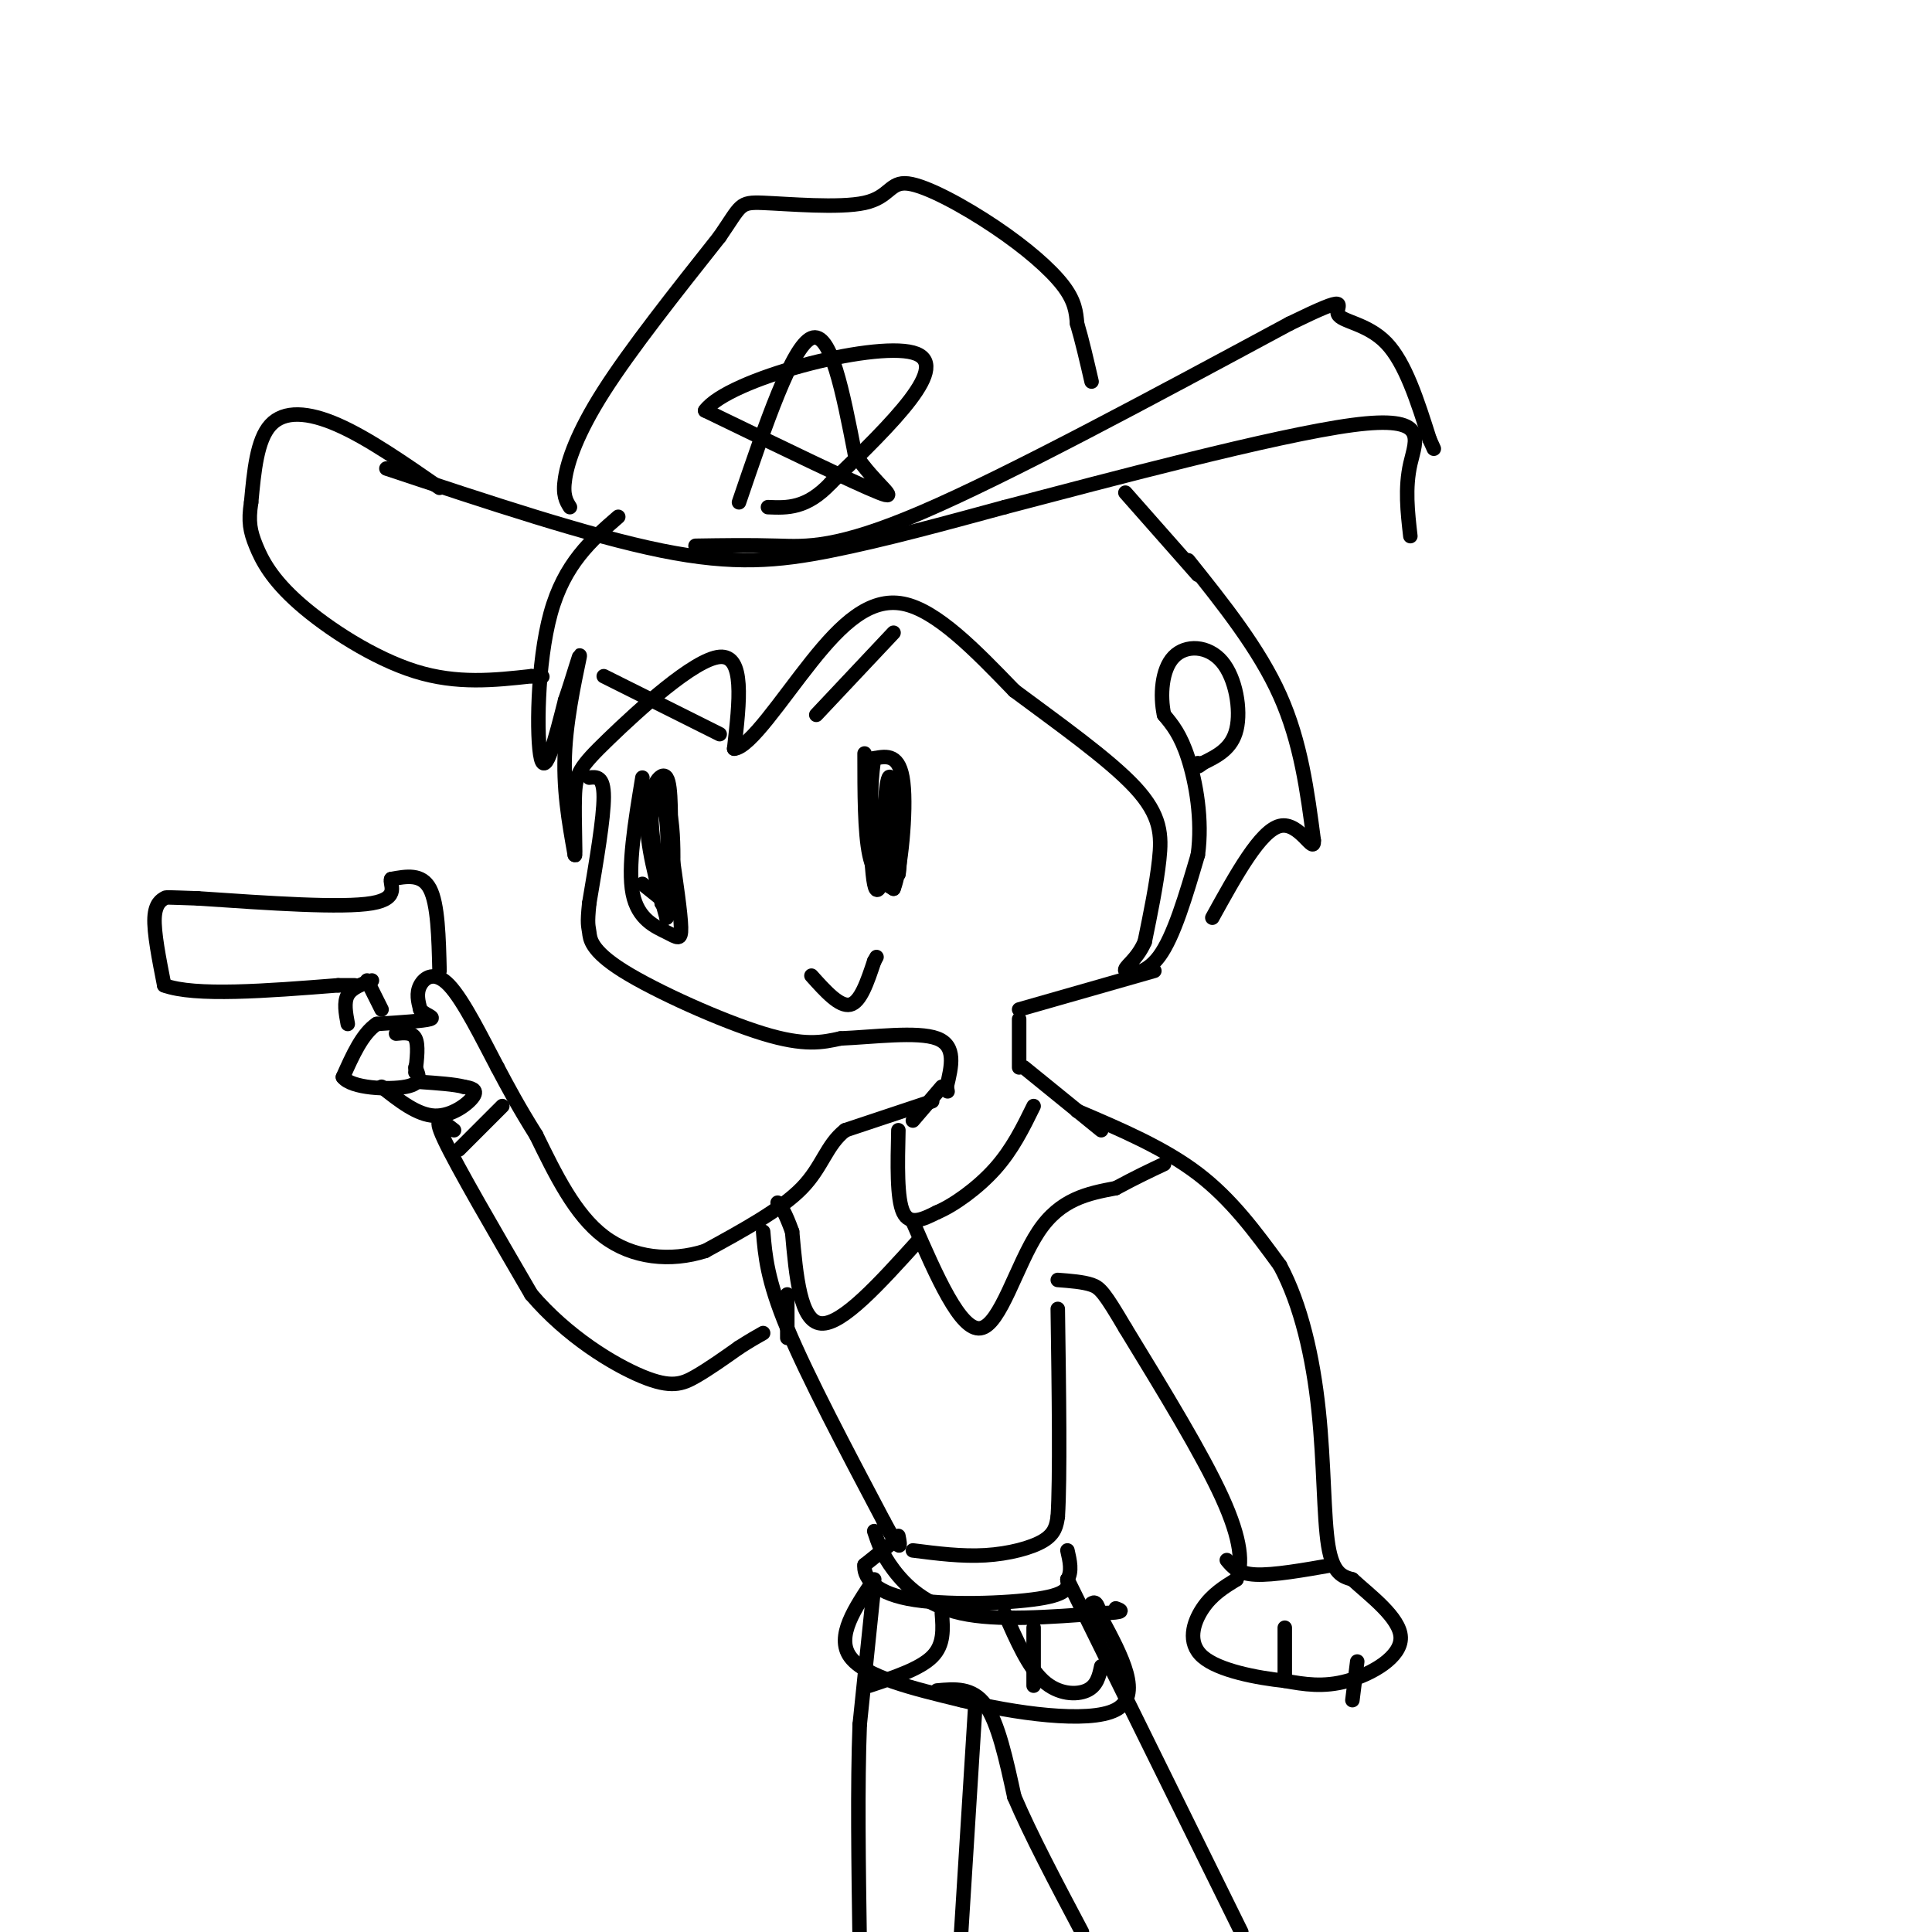 <svg viewBox='0 0 400 400' version='1.1' xmlns='http://www.w3.org/2000/svg' xmlns:xlink='http://www.w3.org/1999/xlink'><g fill='none' stroke='rgb(0,0,0)' stroke-width='3' stroke-linecap='round' stroke-linejoin='round'><path d='M80,97c20.978,6.978 41.956,13.956 57,17c15.044,3.044 24.156,2.156 35,0c10.844,-2.156 23.422,-5.578 36,-9'/><path d='M208,105c21.143,-5.536 56.000,-14.875 72,-17c16.000,-2.125 13.143,2.964 12,8c-1.143,5.036 -0.571,10.018 0,15'/><path d='M91,101c-7.400,-5.133 -14.800,-10.267 -21,-13c-6.200,-2.733 -11.200,-3.067 -14,0c-2.800,3.067 -3.400,9.533 -4,16'/><path d='M52,104c-0.632,4.006 -0.211,6.022 1,9c1.211,2.978 3.211,6.917 9,12c5.789,5.083 15.368,11.309 24,14c8.632,2.691 16.316,1.845 24,1'/><path d='M110,140c4.000,0.167 2.000,0.083 0,0'/><path d='M144,113c5.533,-0.089 11.067,-0.178 17,0c5.933,0.178 12.267,0.622 30,-7c17.733,-7.622 46.867,-23.311 76,-39'/><path d='M267,67c13.536,-6.607 9.375,-3.625 10,-2c0.625,1.625 6.036,1.893 10,6c3.964,4.107 6.482,12.054 9,20'/><path d='M296,91c1.500,3.333 0.750,1.667 0,0'/><path d='M118,105c-0.778,-1.244 -1.556,-2.489 -1,-6c0.556,-3.511 2.444,-9.289 8,-18c5.556,-8.711 14.778,-20.356 24,-32'/><path d='M149,49c4.560,-6.628 3.961,-7.199 9,-7c5.039,0.199 15.718,1.166 21,0c5.282,-1.166 5.168,-4.467 9,-4c3.832,0.467 11.608,4.703 18,9c6.392,4.297 11.398,8.656 14,12c2.602,3.344 2.801,5.672 3,8'/><path d='M223,67c1.000,3.333 2.000,7.667 3,12'/><path d='M153,104c5.500,-16.167 11.000,-32.333 15,-34c4.000,-1.667 6.500,11.167 9,24'/><path d='M177,94c4.111,6.267 9.889,9.933 5,8c-4.889,-1.933 -20.444,-9.467 -36,-17'/><path d='M146,85c4.711,-6.511 34.489,-14.289 43,-12c8.511,2.289 -4.244,14.644 -17,27'/><path d='M172,100c-5.000,5.333 -9.000,5.167 -13,5'/><path d='M128,107c-5.578,4.844 -11.156,9.689 -14,20c-2.844,10.311 -2.956,26.089 -2,30c0.956,3.911 2.978,-4.044 5,-12'/><path d='M117,145c1.655,-4.762 3.292,-10.667 3,-9c-0.292,1.667 -2.512,10.905 -3,19c-0.488,8.095 0.756,15.048 2,22'/><path d='M119,177c0.242,1.081 -0.152,-7.215 0,-12c0.152,-4.785 0.848,-6.057 7,-12c6.152,-5.943 17.758,-16.555 23,-17c5.242,-0.445 4.121,9.278 3,19'/><path d='M152,155c3.226,-0.202 9.792,-10.208 16,-18c6.208,-7.792 12.060,-13.369 19,-12c6.940,1.369 14.970,9.685 23,18'/><path d='M210,143c8.881,6.619 19.583,14.167 25,20c5.417,5.833 5.548,9.952 5,15c-0.548,5.048 -1.774,11.024 -3,17'/><path d='M237,195c-1.690,3.917 -4.417,5.208 -4,6c0.417,0.792 3.976,1.083 7,-3c3.024,-4.083 5.512,-12.542 8,-21'/><path d='M248,177c1.022,-7.311 -0.422,-15.089 -2,-20c-1.578,-4.911 -3.289,-6.956 -5,-9'/><path d='M241,148c-0.856,-3.970 -0.498,-9.394 2,-12c2.498,-2.606 7.134,-2.394 10,1c2.866,3.394 3.962,9.970 3,14c-0.962,4.030 -3.981,5.515 -7,7'/><path d='M249,158c-1.333,1.167 -1.167,0.583 -1,0'/><path d='M246,116c7.333,9.167 14.667,18.333 19,28c4.333,9.667 5.667,19.833 7,30'/><path d='M272,174c0.156,3.156 -2.956,-3.956 -7,-3c-4.044,0.956 -9.022,9.978 -14,19'/><path d='M248,119c0.000,0.000 -15.000,-17.000 -15,-17'/><path d='M122,161c1.500,-0.167 3.000,-0.333 3,4c0.000,4.333 -1.500,13.167 -3,22'/><path d='M122,187c-0.477,4.482 -0.169,4.686 0,6c0.169,1.314 0.199,3.738 7,8c6.801,4.262 20.372,10.360 29,13c8.628,2.640 12.314,1.820 16,1'/><path d='M174,215c6.844,-0.289 15.956,-1.511 20,0c4.044,1.511 3.022,5.756 2,10'/><path d='M196,225c0.333,1.667 0.167,0.833 0,0'/><path d='M211,211c0.000,0.000 0.000,10.000 0,10'/><path d='M211,209c0.000,0.000 28.000,-8.000 28,-8'/><path d='M179,156c0.000,8.167 0.000,16.333 1,21c1.000,4.667 3.000,5.833 5,7'/><path d='M185,184c1.489,-3.578 2.711,-16.022 2,-22c-0.711,-5.978 -3.356,-5.489 -6,-5'/><path d='M181,157c-1.111,5.489 -0.889,21.711 0,26c0.889,4.289 2.444,-3.356 4,-11'/><path d='M185,172c0.488,-5.095 -0.292,-12.333 -1,-11c-0.708,1.333 -1.345,11.238 -1,16c0.345,4.762 1.673,4.381 3,4'/><path d='M186,181c0.500,-2.000 0.250,-9.000 0,-16'/><path d='M133,161c-1.536,9.304 -3.071,18.607 -2,24c1.071,5.393 4.750,6.875 7,8c2.250,1.125 3.071,1.893 3,-1c-0.071,-2.893 -1.036,-9.446 -2,-16'/><path d='M139,176c-0.250,-6.095 0.125,-13.333 -1,-15c-1.125,-1.667 -3.750,2.238 -4,8c-0.250,5.762 1.875,13.381 4,21'/><path d='M138,190c1.107,-0.786 1.875,-13.250 1,-20c-0.875,-6.750 -3.393,-7.786 -4,-4c-0.607,3.786 0.696,12.393 2,21'/><path d='M137,187c0.756,-0.289 1.644,-11.511 1,-17c-0.644,-5.489 -2.822,-5.244 -5,-5'/><path d='M133,183c0.000,0.000 5.000,4.000 5,4'/><path d='M125,140c0.000,0.000 24.000,12.000 24,12'/><path d='M185,131c0.000,0.000 -16.000,17.000 -16,17'/><path d='M168,202c2.917,3.250 5.833,6.500 8,6c2.167,-0.500 3.583,-4.750 5,-9'/><path d='M181,199c0.833,-1.500 0.417,-0.750 0,0'/><path d='M195,225c0.000,0.000 -6.000,7.000 -6,7'/><path d='M212,221c0.000,0.000 16.000,13.000 16,13'/><path d='M193,228c0.000,0.000 -18.000,6.000 -18,6'/><path d='M175,234c-3.911,3.022 -4.689,7.578 -9,12c-4.311,4.422 -12.156,8.711 -20,13'/><path d='M146,259c-7.156,2.289 -15.044,1.511 -21,-3c-5.956,-4.511 -9.978,-12.756 -14,-21'/><path d='M111,235c-3.667,-5.833 -5.833,-9.917 -8,-14'/><path d='M103,221c-3.143,-5.952 -7.000,-13.833 -10,-17c-3.000,-3.167 -5.143,-1.619 -6,0c-0.857,1.619 -0.429,3.310 0,5'/><path d='M87,209c0.933,1.178 3.267,1.622 2,2c-1.267,0.378 -6.133,0.689 -11,1'/><path d='M78,212c-3.000,2.000 -5.000,6.500 -7,11'/><path d='M71,223c1.711,2.333 9.489,2.667 13,2c3.511,-0.667 2.756,-2.333 2,-4'/><path d='M82,214c1.667,-0.167 3.333,-0.333 4,1c0.667,1.333 0.333,4.167 0,7'/><path d='M79,225c3.711,2.933 7.422,5.867 11,6c3.578,0.133 7.022,-2.533 8,-4c0.978,-1.467 -0.511,-1.733 -2,-2'/><path d='M96,225c-1.833,-0.500 -5.417,-0.750 -9,-1'/><path d='M72,212c-0.417,-2.250 -0.833,-4.500 0,-6c0.833,-1.500 2.917,-2.250 5,-3'/><path d='M91,201c-0.167,-6.917 -0.333,-13.833 -2,-17c-1.667,-3.167 -4.833,-2.583 -8,-2'/><path d='M81,182c-0.533,0.844 2.133,3.956 -4,5c-6.133,1.044 -21.067,0.022 -36,-1'/><path d='M41,186c-7.012,-0.226 -6.542,-0.292 -7,0c-0.458,0.292 -1.845,0.940 -2,4c-0.155,3.060 0.923,8.530 2,14'/><path d='M34,204c6.333,2.333 21.167,1.167 36,0'/><path d='M70,204c6.000,0.000 3.000,0.000 0,0'/><path d='M76,203c0.000,0.000 3.000,6.000 3,6'/><path d='M94,234c-2.333,-1.833 -4.667,-3.667 -2,2c2.667,5.667 10.333,18.833 18,32'/><path d='M110,268c7.440,8.726 17.042,14.542 23,17c5.958,2.458 8.274,1.560 11,0c2.726,-1.560 5.863,-3.780 9,-6'/><path d='M153,279c2.333,-1.500 3.667,-2.250 5,-3'/><path d='M223,230c9.000,3.833 18.000,7.667 25,13c7.000,5.333 12.000,12.167 17,19'/><path d='M265,262c4.381,8.143 6.833,19.000 8,30c1.167,11.000 1.048,22.143 2,28c0.952,5.857 2.976,6.429 5,7'/><path d='M280,327c3.536,3.262 9.875,7.917 10,12c0.125,4.083 -5.964,7.595 -11,9c-5.036,1.405 -9.018,0.702 -13,0'/><path d='M266,348c-5.774,-0.607 -13.708,-2.125 -17,-5c-3.292,-2.875 -1.940,-7.107 0,-10c1.940,-2.893 4.470,-4.446 7,-6'/><path d='M256,327c1.311,-3.156 1.089,-8.044 -3,-17c-4.089,-8.956 -12.044,-21.978 -20,-35'/><path d='M233,275c-4.356,-7.400 -5.244,-8.400 -7,-9c-1.756,-0.600 -4.378,-0.800 -7,-1'/><path d='M266,347c0.000,0.000 0.000,-10.000 0,-10'/><path d='M280,352c0.000,0.000 1.000,-8.000 1,-8'/><path d='M158,255c0.417,5.000 0.833,10.000 5,20c4.167,10.000 12.083,25.000 20,40'/><path d='M183,315c3.833,7.167 3.417,5.083 3,3'/><path d='M189,321c5.067,0.644 10.133,1.289 15,1c4.867,-0.289 9.533,-1.511 12,-3c2.467,-1.489 2.733,-3.244 3,-5'/><path d='M219,314c0.500,-8.000 0.250,-25.500 0,-43'/><path d='M163,277c0.000,0.000 0.000,-9.000 0,-9'/><path d='M186,234c-0.167,7.083 -0.333,14.167 1,17c1.333,2.833 4.167,1.417 7,0'/><path d='M194,251c3.400,-1.422 8.400,-4.978 12,-9c3.600,-4.022 5.800,-8.511 8,-13'/><path d='M190,257c-7.833,8.667 -15.667,17.333 -20,17c-4.333,-0.333 -5.167,-9.667 -6,-19'/><path d='M164,255c-1.500,-4.167 -2.250,-5.083 -3,-6'/><path d='M189,253c4.933,11.311 9.867,22.622 14,22c4.133,-0.622 7.467,-13.178 12,-20c4.533,-6.822 10.267,-7.911 16,-9'/><path d='M231,246c4.333,-2.333 7.167,-3.667 10,-5'/><path d='M104,229c0.000,0.000 -9.000,9.000 -9,9'/><path d='M254,323c1.167,1.417 2.333,2.833 6,3c3.667,0.167 9.833,-0.917 16,-2'/><path d='M184,320c0.000,0.000 -5.000,4.000 -5,4'/><path d='M179,324c-0.274,2.155 1.542,5.542 9,7c7.458,1.458 20.560,0.988 27,0c6.440,-0.988 6.220,-2.494 6,-4'/><path d='M221,327c1.000,-1.667 0.500,-3.833 0,-6'/><path d='M181,328c0.000,0.000 -3.000,29.000 -3,29'/><path d='M178,357c-0.500,12.500 -0.250,29.250 0,46'/><path d='M221,327c0.000,0.000 36.000,73.000 36,73'/><path d='M194,350c3.667,-0.333 7.333,-0.667 10,3c2.667,3.667 4.333,11.333 6,19'/><path d='M210,372c3.333,7.833 8.667,17.917 14,28'/><path d='M202,352c0.000,0.000 -3.000,48.000 -3,48'/><path d='M208,334c2.444,5.578 4.889,11.156 8,14c3.111,2.844 6.889,2.956 9,2c2.111,-0.956 2.556,-2.978 3,-5'/><path d='M195,334c0.250,3.250 0.500,6.500 -2,9c-2.500,2.500 -7.750,4.250 -13,6'/><path d='M181,317c0.778,2.378 1.556,4.756 4,8c2.444,3.244 6.556,7.356 14,9c7.444,1.644 18.222,0.822 29,0'/><path d='M228,334c5.333,-0.167 4.167,-0.583 3,-1'/><path d='M181,327c-4.000,5.917 -8.000,11.833 -5,16c3.000,4.167 13.000,6.583 23,9'/><path d='M199,352c10.822,2.689 26.378,4.911 32,2c5.622,-2.911 1.311,-10.956 -3,-19'/><path d='M228,335c-0.833,-3.667 -1.417,-3.333 -2,-3'/><path d='M214,337c0.000,0.000 0.000,12.000 0,12'/></g>
</svg>